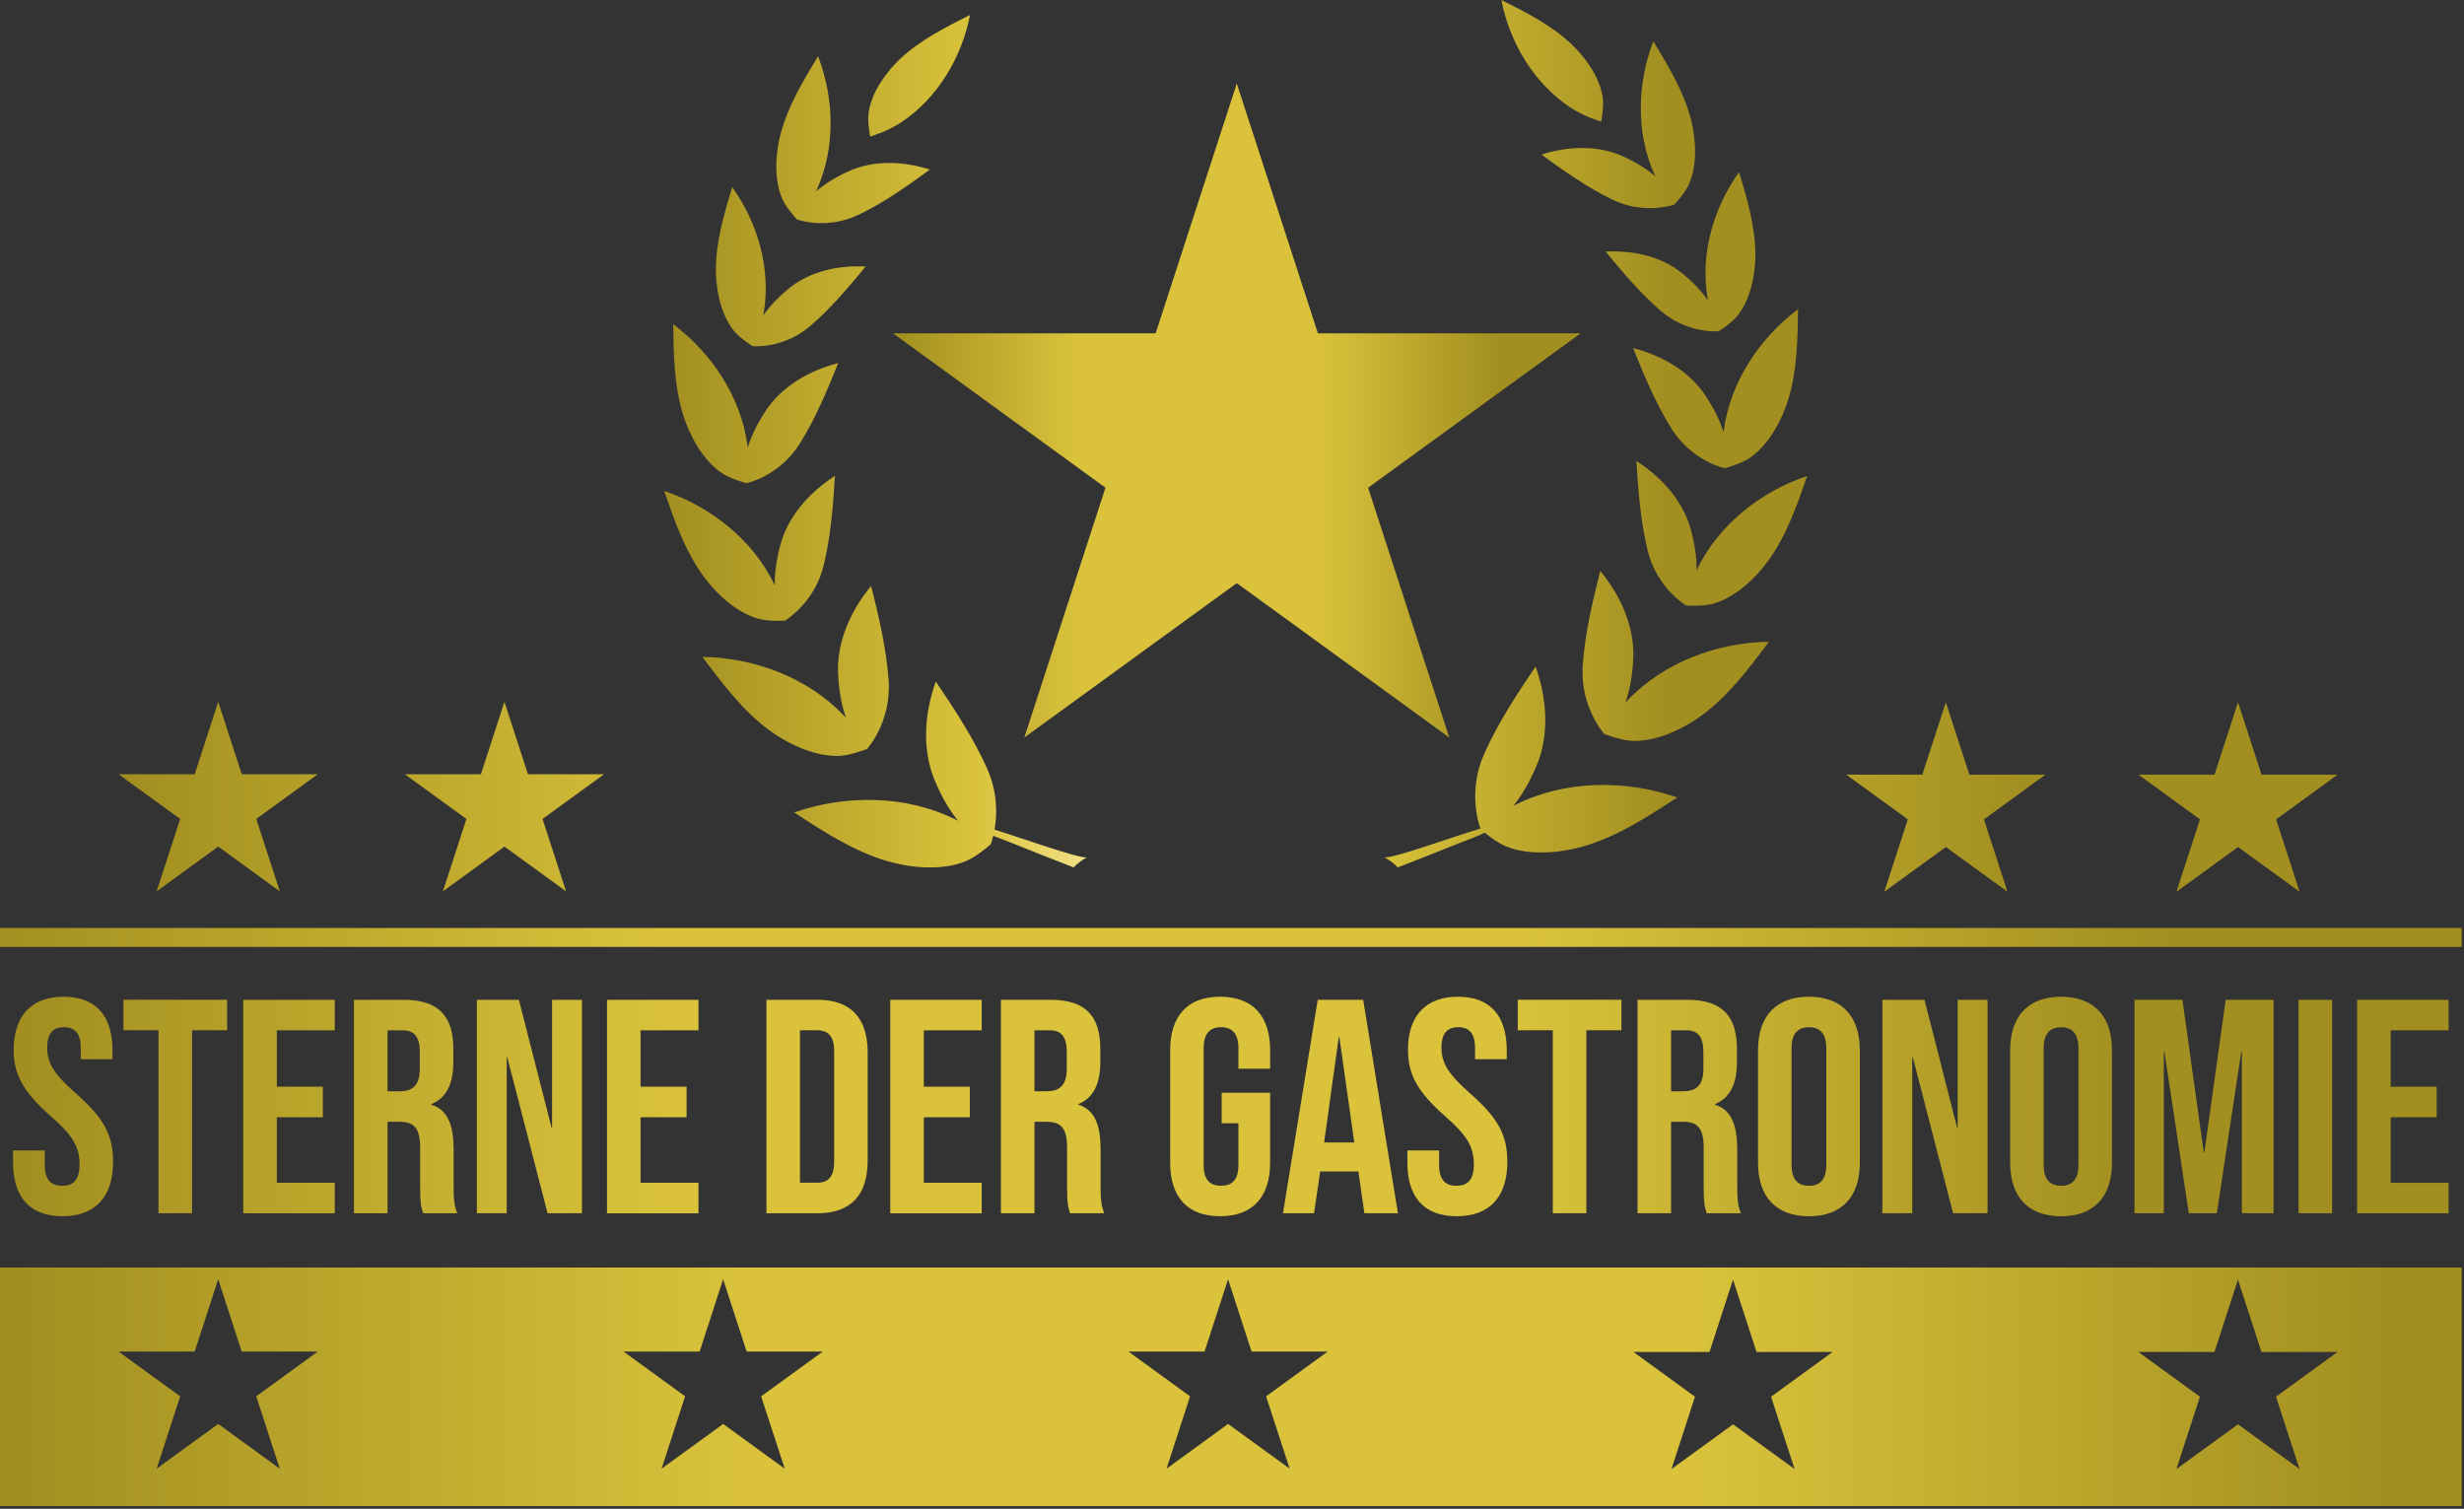 <svg height="507" width="828" xmlns="http://www.w3.org/2000/svg" xmlns:xlink="http://www.w3.org/1999/xlink"><rect width="100%" height="100%" fill="#333333" stroke="none"/><linearGradient id="a"><stop offset="0" stop-color="#a38f20"/><stop offset=".271" stop-color="#dac33b"/><stop offset=".618" stop-color="#dac33b"/><stop offset=".878" stop-color="#a38f20"/></linearGradient><linearGradient id="b" x1="0%" x2="100.001%" xlink:href="#a" y1="50.041%" y2="50.041%"/><linearGradient id="c" x1="0%" x2="100.001%" xlink:href="#a" y1="49.997%" y2="49.997%"/><linearGradient id="d" x1="0%" x2="99.999%" xlink:href="#a" y1="50%" y2="50%"/><linearGradient id="e" x1="0%" xlink:href="#a" y1="50.004%" y2="50.004%"/><linearGradient id="f" x1=".003%" x2="100.001%" y1="50.001%" y2="50.001%"><stop offset="0" stop-color="#a38f20"/><stop offset=".271" stop-color="#dac33b"/><stop offset=".343" stop-color="#ecd973"/><stop offset=".405" stop-color="#faea9d"/><stop offset=".437" stop-color="#fff0ad"/><stop offset=".47" stop-color="#faea9f"/><stop offset=".532" stop-color="#eedb79"/><stop offset=".617" stop-color="#dac33b"/><stop offset=".618" stop-color="#dac33b"/><stop offset=".878" stop-color="#a38f20"/></linearGradient><linearGradient id="g" x1="-.002%" xlink:href="#a" y1="50.001%" y2="50.001%"/><g fill="none"><path d="M827.21 318.19H0v-6.36h827.21z" fill="url(#b)"/><path d="M0 0v80.17h827.21V0zm94.02 67.59L73.33 52.56 52.64 67.59l7.9-24.32-20.69-15.03h25.57l7.9-24.32 7.9 24.32h25.57L86.1 43.27zm169.68 0l-20.69-15.03-20.69 15.03 7.9-24.32-20.69-15.03h25.57L243 3.92l7.9 24.32h25.57l-20.69 15.03zm169.68 0l-20.69-15.03L392 67.59l7.9-24.32-20.69-15.03h25.57l7.9-24.32 7.9 24.32h25.57l-20.69 15.03zm169.68.13l-20.69-15.03-20.69 15.03 7.9-24.32-20.69-15.03h25.57l7.9-24.32 7.9 24.32h25.57L595.14 43.4zm169.68 0l-20.69-15.03-20.69 15.03 7.9-24.32-20.69-15.03h25.57l7.9-24.32 7.9 24.32h25.57L764.82 43.4z" fill="url(#c)" transform="translate(0 425.93)"/><path d="M647.5 24.46h-25.57L614.03.14l-7.9 24.32h-25.57l20.69 15.03-7.9 24.32 20.69-15.03 20.69 15.03-7.9-24.32zm98.18 0h-25.57L712.21.14l-7.9 24.32h-25.57l20.69 15.03-7.9 24.32 20.69-15.03 20.69 15.03-7.9-24.32zm-704.3-.14L33.48 0l-7.9 24.32H0l20.69 15.03-7.9 24.32 20.69-15.03 20.69 15.03-7.9-24.32 20.69-15.03zm96.18 0L129.66 0l-7.9 24.32H96.19l20.69 15.03-7.9 24.32 20.69-15.03 20.69 15.03-7.9-24.32 20.69-15.03z" fill="url(#d)" transform="translate(39.85 235.84)"/><path d="M4.39 390.67v-4.1h10.66v4.92c0 5.12 2.25 6.97 5.84 6.97s5.84-1.84 5.84-7.17c0-5.94-2.25-9.73-9.63-16.19-9.43-8.3-12.5-14.14-12.5-22.34 0-11.27 5.84-17.83 16.8-17.83s16.39 6.56 16.39 18.03v2.97H27.14v-3.69c0-5.12-2.05-7.07-5.64-7.07s-5.64 1.95-5.64 6.86c0 5.23 2.36 9.02 9.73 15.47 9.43 8.3 12.4 14.04 12.4 22.95 0 11.68-5.94 18.24-17.01 18.24-11.05.01-16.59-6.54-16.59-18.02zm48.87-44.47H41.48v-10.25h34.84v10.25H64.54v61.48H53.26zm28.49-10.24h30.74v10.25H93.02v18.96h15.47v10.25H93.02v22.03h19.47v10.25H81.75zm37.19 0h16.7c11.68 0 16.7 5.43 16.7 16.5v4.41c0 7.38-2.36 12.09-7.38 14.14v.2c5.63 1.74 7.48 7.07 7.48 15.16v12.6c0 3.48.1 6.05 1.23 8.71H142.2c-.61-1.84-1.02-2.97-1.02-8.81v-13.12c0-6.66-1.95-8.81-7.07-8.81h-3.89v30.74h-11.27v-71.72zm15.37 30.74c4.2 0 6.76-1.84 6.76-7.58v-5.53c0-5.12-1.74-7.38-5.74-7.38h-5.12v20.49zm25.92-30.74h14.14l10.96 42.93h.2v-42.93h10.04v71.72H184l-13.52-52.36h-.2v52.36h-10.04v-71.72zm43.75 0h30.74v10.25h-19.47v18.96h15.47v10.25h-15.47v22.03h19.47v10.25h-30.74zm53.58 0h17.21c11.27 0 16.8 6.25 16.8 17.73v36.27c0 11.48-5.53 17.73-16.8 17.73h-17.21zm17.01 61.47c3.59 0 5.74-1.84 5.74-6.97v-37.3c0-5.12-2.15-6.97-5.74-6.97h-5.74v51.23h5.74zm24.59-61.47h30.74v10.25h-19.47v18.96h15.47v10.25h-15.47v22.03h19.47v10.25h-30.74zm37.19 0h16.7c11.68 0 16.7 5.43 16.7 16.5v4.41c0 7.38-2.36 12.09-7.38 14.14v.2c5.63 1.74 7.48 7.07 7.48 15.16v12.6c0 3.48.1 6.05 1.23 8.71H359.6c-.61-1.84-1.02-2.97-1.02-8.81v-13.12c0-6.66-1.95-8.81-7.07-8.81h-3.89v30.74h-11.27zm15.37 30.74c4.2 0 6.76-1.84 6.76-7.58v-5.53c0-5.12-1.74-7.38-5.74-7.38h-5.12v20.49zm41.5 23.97v-37.71c0-11.48 5.74-18.03 16.8-18.03 11.07 0 16.8 6.56 16.8 18.03v6.15h-10.66v-6.87c0-5.12-2.25-7.07-5.84-7.07s-5.84 1.95-5.84 7.07v39.24c0 5.12 2.25 6.97 5.84 6.97s5.84-1.84 5.84-6.97v-14.04h-5.64v-10.25h16.29v23.46c0 11.48-5.74 18.03-16.8 18.03-11.06.02-16.79-6.53-16.79-18.01zm49.59-54.71h15.27l11.68 71.72h-11.27l-2.05-14.24v.21h-12.81l-2.05 14.04h-10.45zm12.29 47.95l-5.02-35.45h-.2l-4.92 35.45zm17.83 6.76v-4.1h10.66v4.92c0 5.12 2.25 6.97 5.84 6.97s5.84-1.84 5.84-7.17c0-5.94-2.25-9.73-9.63-16.19-9.43-8.3-12.5-14.14-12.5-22.34 0-11.27 5.84-17.83 16.8-17.83s16.39 6.56 16.39 18.03v2.97h-10.66v-3.69c0-5.12-2.05-7.07-5.64-7.07s-5.64 1.95-5.64 6.86c0 5.23 2.36 9.02 9.73 15.47 9.43 8.3 12.4 14.04 12.4 22.95 0 11.68-5.94 18.24-17.01 18.24-11.05.01-16.58-6.54-16.58-18.02zm48.87-44.47h-11.78v-10.25h34.84v10.25h-11.78v61.48H521.8zm28.48-10.24h16.7c11.68 0 16.7 5.43 16.7 16.5v4.41c0 7.38-2.36 12.09-7.38 14.14v.2c5.64 1.74 7.48 7.07 7.48 15.16v12.6c0 3.48.1 6.05 1.23 8.71h-11.48c-.61-1.84-1.03-2.97-1.03-8.81v-13.12c0-6.66-1.95-8.81-7.07-8.81h-3.89v30.74h-11.27v-71.72zm15.37 30.74c4.2 0 6.76-1.84 6.76-7.58v-5.53c0-5.12-1.74-7.38-5.74-7.38h-5.12v20.49zm25.11 23.97v-37.71c0-11.48 6.05-18.03 17.11-18.03s17.11 6.56 17.11 18.03v37.71c0 11.48-6.05 18.03-17.11 18.03s-17.11-6.55-17.11-18.03zm22.95.72v-39.14c0-5.12-2.25-7.07-5.84-7.07s-5.84 1.95-5.84 7.07v39.14c0 5.12 2.25 7.07 5.84 7.07s5.84-1.95 5.84-7.07zm18.85-55.43h14.14l10.96 42.93h.2v-42.93h10.04v71.72h-11.58l-13.52-52.36h-.21v52.36h-10.04v-71.72zm42.93 54.71v-37.71c0-11.48 6.05-18.03 17.11-18.03s17.11 6.56 17.11 18.03v37.71c0 11.48-6.05 18.03-17.11 18.03s-17.11-6.55-17.11-18.03zm22.95.72v-39.14c0-5.12-2.25-7.07-5.84-7.07s-5.84 1.95-5.84 7.07v39.14c0 5.12 2.25 7.07 5.84 7.07s5.84-1.95 5.84-7.07zm18.85-55.43h16.09l7.17 51.33h.2l7.17-51.33h16.09v71.72h-10.66v-54.31h-.2l-8.2 54.31h-9.43l-8.2-54.31h-.2v54.31h-9.84v-71.72zm55.12 0h11.27v71.72h-11.27zm19.67 0h30.74v10.25h-19.47v18.96h15.47v10.25h-15.47v22.03h19.47v10.25h-30.74z" fill="url(#e)"/><path d="M334.2 278.79c9.85 3.01 27.8 9.58 31.07 9.33 0 0-2.5 1.18-4.48 3.37-7.46-2.95-13.78-5.36-21.21-8.39-1.76-.72-3.83-1.41-5.81-2.25-.44 1.82-.87 2.88-.87 2.89-.01.01-4.67 4.15-8.49 5.69-8.32 3.37-19.1 2.05-26.27-.07-11.33-3.35-21.39-9.9-31.28-16.36 17.42-6.06 37.55-5.84 54.08 2.29.34.17.68.35 1.01.52-2.59-3.16-5.34-7.54-7.89-13.68-4.32-10.38-3.39-22.54.4-33.13 6.33 9.38 12.6 18.87 17.22 29.2 3.7 8.27 3.36 15.87 2.52 20.59zM281.96 254c3.9-.14 9.41-2.32 9.41-2.32l-.07-.14c.07.04.11.07.11.07s8.21-9.02 7.19-23.13c-.77-10.7-3.27-21.19-5.87-31.59-6.81 8.21-11.58 18.73-11.1 29.38.29 6.4 1.34 11.27 2.66 14.94-.27-.31-.55-.61-.84-.91-12.08-12.6-29.94-19.32-47.42-19.57 6.71 8.96 13.55 18.06 22.55 24.72 5.71 4.18 14.88 8.85 23.38 8.55zm-27.16-46.09c3.24.91 8.16.67 8.96.62l.01.01.02-.01c.06 0 .09-.01.09-.01s0-.03-.01-.05c1.06-.65 10.01-6.44 12.94-18.59 2.37-9.8 3.13-19.9 3.77-29.97-8.44 5.4-15.72 13.46-18.33 23.13-1.51 5.59-1.97 10.09-1.89 13.68-.1-.23-.21-.45-.32-.68-7.22-14.74-21.28-25.85-36.86-31.08 3.44 9.94 6.97 20.04 13.13 28.57 3.91 5.42 10.8 12.22 18.49 14.38zm-12.23-48.93c2.88 1.94 7.88 3.27 8.29 3.38v.01h.03v-.01c.38-.08 11.17-2.49 17.97-13.44 5.25-8.45 9.09-17.69 12.81-26.92-9.59 2.45-18.91 7.75-24.35 16.01-3.19 4.85-5.03 8.99-6.06 12.41-.03-.31-.07-.62-.11-.93-2.2-16.05-11.95-30.83-24.94-40.55.15 10.39.33 20.95 3.46 30.85 2.01 6.28 6.35 14.78 12.9 19.19zm10.28-42.7v.04s10.31 1.05 19.43-6.78c6.92-5.93 12.81-12.94 18.6-19.97-9.04-.5-18.64 1.55-25.67 7.26-4.14 3.37-6.89 6.48-8.74 9.2.06-.3.12-.6.17-.9 2.5-14.62-1.94-30.2-10.6-42.27-2.73 9.11-5.49 18.38-5.48 27.89.01 6.02 1.46 14.65 5.96 20.3 2.05 2.55 6.2 5.15 6.33 5.23zm14.93-42.58c0 .01-.01.04-.01.04s.04.01.07.02l.03.03.01-.01c1.06.36 10.51 3.35 20.96-1.75 8.41-4.11 16.08-9.55 23.65-15.05-8.86-2.84-18.93-3.27-27.39.59-4.9 2.24-8.39 4.58-10.92 6.76.11-.22.22-.43.33-.66 6.26-13.89 5.88-30.53.39-44.76-5.07 8.35-10.2 16.85-12.65 26.31-1.55 5.99-2.34 14.94.68 21.72 1.28 2.89 4.41 6.29 4.85 6.76zm35.14-32.65c12.12-8.06 20.26-21.71 23.04-36.02-8.34 4.18-16.81 8.45-23.59 14.86-4.3 4.06-9.48 10.9-10.48 17.92-.46 3.22.52 8.06.52 8.06s5.45-1.46 10.51-4.82zm206.62 229.22c-.34.17-.68.35-1.01.52 2.59-3.16 5.34-7.54 7.89-13.68 4.32-10.38 3.39-22.54-.4-33.13-6.34 9.38-12.6 18.87-17.22 29.2-5.58 12.48-1.97 23.48-1.32 25.25-9.5 2.8-28.87 9.95-32.27 9.69 0 0 2.5 1.18 4.48 3.37 7.46-2.95 13.78-5.36 21.21-8.39 2.43-.99 5.44-1.93 8-3.3 1.65 1.34 4.59 3.55 7.17 4.6 8.31 3.37 19.1 2.05 26.27-.07 11.33-3.35 21.39-9.9 31.28-16.36-17.43-6.05-37.56-5.84-54.08 2.3zm36.64-34.11c1.31-3.67 2.37-8.54 2.66-14.94.48-10.65-4.29-21.17-11.1-29.38-2.6 10.41-5.1 20.89-5.87 31.59-1.01 14.11 7.19 23.13 7.19 23.13s.04-.02.11-.07l-.07.14s5.51 2.18 9.41 2.32c8.5.31 17.68-4.36 23.38-8.58 9-6.65 15.85-15.75 22.55-24.72-17.48.25-35.34 6.97-47.42 19.57-.28.33-.56.63-.84.94zm20.5-32.67l.02.01.01-.01c.8.05 5.72.29 8.96-.62 7.7-2.16 14.58-8.96 18.48-14.36 6.16-8.53 9.69-18.63 13.13-28.57-15.58 5.22-29.65 16.34-36.86 31.08-.11.23-.21.45-.32.68.08-3.59-.38-8.1-1.89-13.68-2.61-9.67-9.89-17.73-18.33-23.13.64 10.06 1.4 20.16 3.77 29.97 2.94 12.15 11.88 17.94 12.94 18.59 0 .02-.01.05-.01.05s.04-.01.1-.01zm12.52-58.11c-1.03-3.43-2.87-7.56-6.07-12.41-5.44-8.26-14.76-13.56-24.35-16.01 3.72 9.23 7.56 18.47 12.81 26.92 6.81 10.95 17.6 13.36 17.97 13.44v.01h.03v-.01c.4-.1 5.41-1.44 8.29-3.38 6.55-4.4 10.9-12.91 12.88-19.18 3.14-9.9 3.31-20.47 3.46-30.85-12.99 9.72-22.74 24.5-24.94 40.55-.01.3-.05.61-.08.92zm-13.95-53.57c-7.03-5.71-16.62-7.77-25.67-7.26 5.79 7.04 11.69 14.04 18.6 19.97 9.12 7.82 19.43 6.78 19.43 6.78v-.04c.13-.08 4.28-2.68 6.31-5.24 4.5-5.65 5.95-14.27 5.96-20.3.01-9.51-2.75-18.78-5.48-27.89-8.66 12.06-13.1 27.65-10.6 42.27.05.3.11.6.17.9-1.82-2.71-4.57-5.83-8.72-9.19zm-47.26-39.87c7.57 5.5 15.25 10.94 23.65 15.05 10.45 5.11 19.9 2.12 20.96 1.75l.01.01s.02-.03.03-.03c.02-.01.07-.02.07-.02s0-.03-.01-.04c.44-.47 3.57-3.87 4.86-6.76 3.02-6.78 2.23-15.73.68-21.72-2.45-9.46-7.58-17.96-12.65-26.31-5.49 14.23-5.88 30.87.39 44.76.1.23.22.44.33.66-2.52-2.19-6.02-4.53-10.92-6.76-8.47-3.86-18.54-3.43-27.4-.59zm9.57-15.92c5.06 3.36 10.51 4.82 10.51 4.82s.98-4.84.52-8.06c-1-7.02-6.18-13.86-10.48-17.92C521.33 8.45 512.86 4.18 504.52 0c2.78 14.3 10.92 27.96 23.04 36.02z" fill="url(#f)"/><path d="M415.61 28.07l27.27 83.94h88.26l-71.4 51.88 27.27 83.94-71.4-51.88-71.4 51.88 27.27-83.94-71.4-51.88h88.26z" fill="url(#g)"/></g></svg>